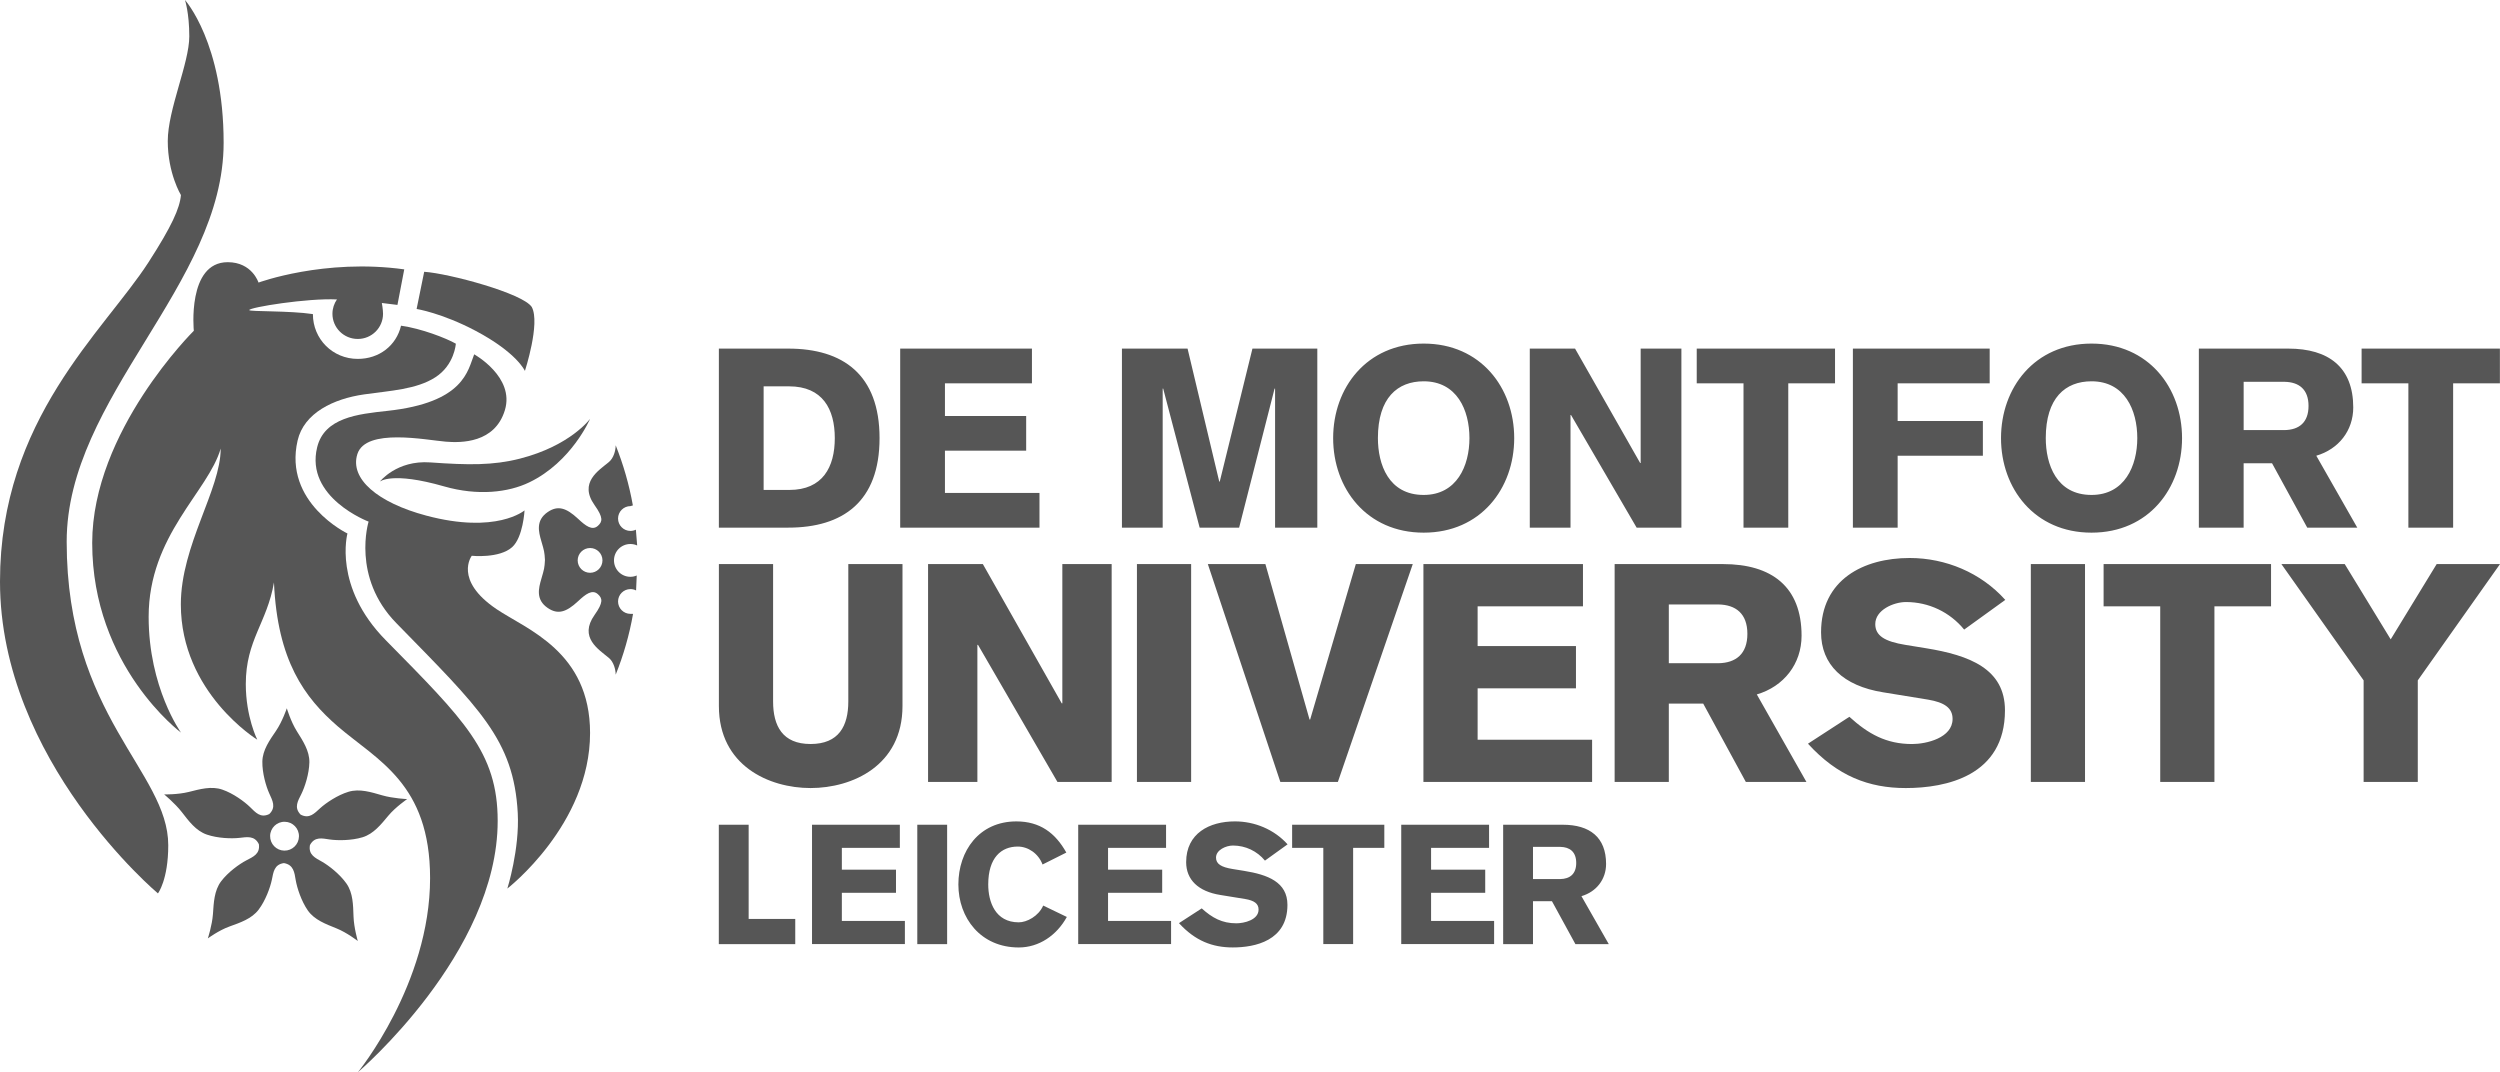 <?xml version="1.0" encoding="utf-8"?>
<!-- Generator: Adobe Illustrator 19.2.0, SVG Export Plug-In . SVG Version: 6.00 Build 0)  -->
<svg version="1.1" id="Layer_1" xmlns="http://www.w3.org/2000/svg" xmlns:xlink="http://www.w3.org/1999/xlink" x="0px" y="0px"
	 viewBox="0 0 126.01 54.049" enable-background="new 0 0 126.01 54.049" xml:space="preserve">
<g>
	<path fill="#565656" d="M9.323,0c0,0,1.949,2.156,1.949,7.197c0,7.148-7.911,12.817-7.911,20.108c0,8.8,5.12,11.574,5.12,15.299
		c0,1.749-0.52,2.427-0.52,2.427S0,38.359,0,29.314c0-8.2,5.237-12.608,7.488-16.099c1.169-1.812,1.574-2.718,1.632-3.383
		c0,0-0.664-1.089-0.664-2.72c0-1.591,1.085-3.928,1.085-5.279C9.541,0.645,9.323,0,9.323,0"/>
	<path fill="#565656" d="M26.804,15.476c-0.44-0.69-4.175-1.694-5.423-1.777l-0.382,1.874c0,0,1.268,0.203,2.959,1.094
		c2.096,1.106,2.5,2.029,2.5,2.029S27.242,16.292,26.804,15.476"/>
	<path fill="#565656" d="M25.572,44.787c0,0,0.623-1.975,0.525-3.809c-0.203-3.706-1.933-5.28-6.121-9.571
		c-2.267-2.316-1.397-5.115-1.397-5.115s-3.214-1.209-2.593-3.748c0.366-1.495,2.046-1.672,3.54-1.834
		c3.883-0.42,4.052-2.044,4.375-2.85c0,0,2.053,1.138,1.548,2.811c-0.504,1.671-2.213,1.654-2.98,1.591
		c-0.988-0.081-4.032-0.705-4.456,0.625c-0.397,1.245,1.027,2.45,3.469,3.101c3.546,0.947,4.957-0.262,4.957-0.262
		s-0.071,1.357-0.625,1.853c-0.645,0.579-2.035,0.435-2.035,0.435s-0.928,1.219,1.248,2.689c1.516,1.023,4.715,2.133,4.715,6.245
		C29.743,41.564,25.572,44.787,25.572,44.787"/>
	<path fill="#565656" d="M19.145,24.276c0,0,0.845-1.089,2.538-0.969c1.916,0.137,3.174,0.156,4.523-0.19
		c2.548-0.651,3.536-2.005,3.536-2.005s-0.928,2.175-3.067,3.202c-1.051,0.507-2.588,0.69-4.287,0.203
		C19.729,23.753,19.145,24.276,19.145,24.276"/>
	<path fill="#565656" d="M20.214,16.416c1.025,0.144,2.275,0.628,2.762,0.907c0,0-0.064,1.07-1.032,1.693
		c-0.952,0.616-2.279,0.675-3.589,0.863c-1.54,0.219-3.032,0.932-3.354,2.322c-0.726,3.137,2.512,4.689,2.512,4.689
		s-0.735,2.684,1.937,5.384c3.947,4.01,5.635,5.642,5.635,9.104c0,6.674-7.049,12.67-7.049,12.67s3.642-4.452,3.642-9.785
		c0-4.773-2.662-5.937-4.653-7.651c-1.675-1.451-3.043-3.303-3.216-7.256c-0.345,2.033-1.42,2.9-1.42,5.125
		c0,1.657,0.578,2.802,0.578,2.802s-3.852-2.368-3.852-6.819c0-2.983,2.011-5.78,2.008-7.856c-0.625,2.174-3.631,4.368-3.631,8.484
		c0,3.577,1.631,5.834,1.631,5.834s-4.476-3.333-4.476-9.56c0-5.634,5.122-10.693,5.122-10.693s-0.347-3.458,1.709-3.458
		c1.23,0,1.552,1.028,1.552,1.028s3.312-1.224,7.345-0.666l-0.343,1.792l-0.786-0.097c0,0,0.06,0.326,0.06,0.545
		c0,0.701-0.568,1.268-1.273,1.268c-0.707,0-1.277-0.567-1.277-1.268c0-0.269,0.085-0.52,0.227-0.724
		c-1.477-0.074-4.421,0.399-4.421,0.537c0,0.084,2.039,0.024,3.209,0.202c0,1.257,0.996,2.258,2.261,2.258
		C19.111,18.091,19.977,17.419,20.214,16.416"/>
	<path fill="#565656" d="M13.615,42.134c0.007-0.401,0.338-0.723,0.74-0.713c0.401,0.005,0.722,0.336,0.714,0.739
		c-0.008,0.403-0.338,0.722-0.741,0.715C13.928,42.868,13.609,42.537,13.615,42.134L13.615,42.134L13.615,42.134z M10.476,47.299
		c0,0,0.554-0.408,1.091-0.6c0.537-0.195,1.119-0.386,1.47-0.85c0.35-0.463,0.584-1.121,0.665-1.504
		c0.079-0.381,0.114-0.773,0.609-0.842c0.491,0.085,0.53,0.477,0.595,0.864c0.067,0.385,0.278,1.048,0.612,1.527
		c0.334,0.475,0.91,0.684,1.439,0.898c0.533,0.214,1.077,0.638,1.077,0.638s-0.196-0.666-0.215-1.237
		c-0.021-0.57-0.021-1.182-0.357-1.66c-0.336-0.477-0.888-0.903-1.227-1.097c-0.34-0.193-0.7-0.347-0.613-0.839
		c0.236-0.442,0.614-0.34,0.999-0.284c0.388,0.056,1.089,0.059,1.65-0.111c0.561-0.17,0.937-0.651,1.303-1.089
		c0.367-0.438,0.949-0.836,0.949-0.836s-0.713-0.031-1.262-0.19c-0.549-0.158-1.135-0.348-1.696-0.178
		c-0.56,0.17-1.135,0.563-1.426,0.826c-0.289,0.261-0.546,0.557-0.987,0.324c-0.348-0.36-0.134-0.689,0.039-1.041
		c0.172-0.348,0.391-1.011,0.403-1.594c0.009-0.582-0.332-1.088-0.635-1.573c-0.303-0.483-0.502-1.151-0.502-1.151
		s-0.222,0.661-0.542,1.133c-0.321,0.473-0.68,0.968-0.691,1.549c-0.01,0.583,0.186,1.253,0.348,1.609
		c0.158,0.357,0.361,0.693,0.001,1.041c-0.449,0.219-0.696-0.088-0.977-0.36c-0.279-0.27-0.841-0.685-1.392-0.873
		c-0.55-0.19-1.139-0.02-1.692,0.119c-0.553,0.138-1.237,0.124-1.237,0.124s0.538,0.439,0.887,0.887
		c0.351,0.453,0.712,0.948,1.263,1.137c0.549,0.19,1.246,0.21,1.634,0.167c0.39-0.042,0.772-0.129,0.99,0.319
		c0.069,0.496-0.296,0.637-0.641,0.819c-0.346,0.182-0.914,0.588-1.264,1.053c-0.349,0.466-0.371,1.078-0.41,1.647
		C10.693,46.639,10.476,47.299,10.476,47.299"/>
	<path fill="#565656" d="M29.117,28.245c0-0.343,0.281-0.623,0.626-0.623c0.345,0,0.624,0.281,0.624,0.623
		c0,0.346-0.28,0.626-0.624,0.626C29.398,28.871,29.117,28.591,29.117,28.245L29.117,28.245L29.117,28.245z M32.051,26.698
		c-0.083,0.04-0.176,0.063-0.273,0.063c-0.345,0-0.626-0.279-0.626-0.626c0-0.343,0.281-0.625,0.626-0.625l0.121-0.035
		c-0.186-1.05-0.48-2.06-0.866-3.031c0,0.262-0.101,0.644-0.343,0.845c-0.504,0.42-1.532,1.029-0.72,2.173
		c0.447,0.629,0.398,0.831,0.169,1.039c-0.287,0.261-0.619,0.006-1-0.35c-0.604-0.564-1.027-0.686-1.531-0.342
		c-0.609,0.415-0.463,0.987-0.322,1.47c0.141,0.484,0.16,0.543,0.182,0.947c-0.021,0.405-0.041,0.463-0.182,0.949
		c-0.141,0.482-0.288,1.055,0.322,1.469c0.504,0.343,0.927,0.223,1.531-0.343c0.381-0.355,0.713-0.612,1-0.349
		c0.229,0.207,0.279,0.41-0.169,1.041c-0.811,1.142,0.217,1.747,0.72,2.169c0.241,0.201,0.343,0.585,0.343,0.845
		c0.393-0.981,0.689-2.003,0.875-3.064l-0.13-0.002c-0.345,0-0.626-0.28-0.626-0.625c0-0.345,0.281-0.624,0.626-0.624
		c0.102,0,0.198,0.024,0.283,0.069l0.033-0.754c-0.099,0.042-0.206,0.066-0.321,0.066c-0.456,0-0.826-0.37-0.826-0.828
		c0-0.457,0.369-0.825,0.826-0.825c0.123,0,0.239,0.026,0.343,0.074L32.051,26.698L32.051,26.698z"/>
	<path fill="#565656" d="M36.234,26.595h3.498c2.75,0,4.601-1.305,4.601-4.512s-1.851-4.512-4.601-4.512h-3.498V26.595
		L36.234,26.595z M38.49,19.473h1.28c1.698,0,2.307,1.153,2.307,2.611c0,1.458-0.608,2.611-2.294,2.611H38.49V19.473L38.49,19.473z
		 M52.394,26.595v-1.749h-4.765v-2.129h4.094v-1.749h-4.094V19.32h4.385v-1.749h-6.641v9.024H52.394L52.394,26.595z M56.551,26.595
		h2.053v-7.009h0.025l1.838,7.009h1.99l1.787-7.009h0.025v7.009h2.129v-9.024h-3.27l-1.648,6.705h-0.025l-1.597-6.705h-3.308V26.595
		L56.551,26.595z M74.066,22.083c0,1.394-0.634,2.864-2.307,2.864c-1.774,0-2.307-1.546-2.307-2.864
		c0-2.028,0.988-2.864,2.307-2.864C73.432,19.219,74.066,20.664,74.066,22.083L74.066,22.083z M76.322,22.083
		c0-2.535-1.686-4.765-4.563-4.765c-2.877,0-4.563,2.23-4.563,4.765s1.686,4.765,4.563,4.765
		C74.636,26.849,76.322,24.618,76.322,22.083L76.322,22.083z M77.107,26.595h2.053v-5.678h0.025l3.308,5.678h2.256v-9.024h-2.053
		v5.767h-0.025l-3.282-5.767h-2.282V26.595L77.107,26.595z M85.523,19.32h2.357v7.275h2.256V19.32h2.357v-1.749h-6.971V19.32
		L85.523,19.32z M93.393,26.595h2.256V22.97h4.296v-1.749h-4.296V19.32h4.639v-1.749h-6.895V26.595L93.393,26.595z M107.728,22.083
		c0,1.394-0.634,2.864-2.307,2.864c-1.774,0-2.306-1.546-2.306-2.864c0-2.028,0.988-2.864,2.306-2.864
		C107.094,19.219,107.728,20.664,107.728,22.083L107.728,22.083z M109.984,22.083c0-2.535-1.686-4.765-4.563-4.765
		c-2.877,0-4.562,2.23-4.562,4.765s1.686,4.765,4.562,4.765C108.298,26.849,109.984,24.618,109.984,22.083L109.984,22.083z
		 M113.089,19.245h2.066c0.723,0.013,1.204,0.38,1.204,1.216c0,0.837-0.481,1.204-1.204,1.217h-2.066V19.245L113.089,19.245z
		 M110.832,26.595h2.256v-3.245h1.432l1.774,3.245h2.522l-2.066-3.625c1.128-0.33,1.863-1.267,1.863-2.433
		c0-2.028-1.242-2.966-3.27-2.966h-4.512V26.595L110.832,26.595z M119.035,19.32h2.357v7.275h2.256V19.32h2.357v-1.749h-6.971V19.32
		L119.035,19.32z"/>
	<path fill="#565656" d="M45.49,28.432h-2.732v6.925c0,1.234-0.476,2.144-1.903,2.144c-1.412,0-1.888-0.91-1.888-2.144v-6.925
		h-2.732v7.156c0,3.008,2.532,4.133,4.619,4.133c2.102,0,4.635-1.125,4.635-4.133V28.432L45.49,28.432z M46.778,39.413h2.486v-6.91
		h0.031l4.005,6.91h2.732V28.432h-2.486v7.018h-0.031l-3.975-7.018h-2.762V39.413L46.778,39.413z M57.306,39.413h2.732V28.432
		h-2.732V39.413L57.306,39.413z M64.534,39.413h2.9l3.775-10.981h-2.87l-2.302,7.835h-0.031l-2.225-7.835h-2.901L64.534,39.413
		L64.534,39.413z M80.248,39.413v-2.128h-5.77v-2.591h4.957v-2.129h-4.957V30.56h5.31v-2.129h-8.042v10.981H80.248L80.248,39.413z
		 M84.115,30.467h2.502c0.875,0.015,1.458,0.463,1.458,1.481c0,1.018-0.583,1.466-1.458,1.481h-2.502V30.467L84.115,30.467z
		 M81.384,39.413h2.731v-3.948h1.734l2.148,3.948h3.054l-2.501-4.411c1.365-0.401,2.256-1.542,2.256-2.96
		c0-2.468-1.504-3.61-3.959-3.61h-5.463V39.413L81.384,39.413z M91.129,37.485c1.488,1.634,3.069,2.236,4.926,2.236
		c2.041,0,5.003-0.617,5.003-3.917c0-2.098-1.795-2.776-3.975-3.13l-1.043-0.17c-1.044-0.17-1.519-0.462-1.519-1.048
		c0-0.71,0.921-1.111,1.55-1.111c1.151,0,2.21,0.509,2.931,1.388l2.072-1.496c-1.228-1.373-3.008-2.112-4.819-2.112
		c-2.333,0-4.466,1.095-4.466,3.747c0,1.62,1.105,2.699,3.13,3.023l2.271,0.37c0.814,0.139,1.228,0.416,1.228,0.972
		c0,0.956-1.32,1.265-2.041,1.265c-1.304,0-2.21-0.509-3.161-1.373L91.129,37.485L91.129,37.485z M102.362,39.413h2.731V28.432
		h-2.731V39.413L102.362,39.413z M106.03,30.56h2.854v8.852h2.732V30.56h2.854v-2.129h-8.44V30.56L106.03,30.56z M119.135,39.413
		h2.731v-5.12l4.144-5.861h-3.192l-2.317,3.794l-2.317-3.794h-3.192l4.144,5.861V39.413L119.135,39.413z"/>
	<path fill="#565656" d="M36.231,47.587h3.853v-1.268h-2.349V41.57h-1.504V47.587L36.231,47.587z M45.61,47.587V46.42h-3.177v-1.419
		h2.729v-1.167h-2.729v-1.098h2.923V41.57h-4.427v6.016H45.61L45.61,47.587z M46.235,47.587h1.504V41.57h-1.504V47.587
		L46.235,47.587z M53.747,42.973c-0.558-0.997-1.335-1.571-2.518-1.571c-1.876,0-2.923,1.487-2.923,3.177
		c0,1.69,1.124,3.177,3.042,3.177c1.014,0,1.909-0.6,2.425-1.538l-1.191-0.574c-0.237,0.54-0.828,0.845-1.233,0.845
		c-1.183,0-1.538-1.031-1.538-1.909c0-1.353,0.659-1.91,1.487-1.91c0.524,0,1.039,0.347,1.251,0.904L53.747,42.973L53.747,42.973z
		 M59.027,47.587V46.42H55.85v-1.419h2.729v-1.167H55.85v-1.098h2.924V41.57h-4.428v6.016H59.027L59.027,47.587z M59.425,46.53
		c0.82,0.896,1.69,1.225,2.712,1.225c1.124,0,2.755-0.338,2.755-2.146c0-1.149-0.988-1.521-2.188-1.715l-0.575-0.093
		c-0.574-0.093-0.837-0.254-0.837-0.575c0-0.388,0.507-0.608,0.853-0.608c0.634,0,1.217,0.279,1.614,0.76l1.14-0.82
		c-0.676-0.752-1.656-1.157-2.653-1.157c-1.284,0-2.459,0.6-2.459,2.053c0,0.887,0.608,1.478,1.724,1.656l1.25,0.203
		c0.448,0.076,0.676,0.228,0.676,0.532c0,0.524-0.727,0.693-1.124,0.693c-0.718,0-1.217-0.278-1.741-0.752L59.425,46.53
		L59.425,46.53z M65.128,42.736H66.7v4.85h1.503v-4.85h1.572V41.57h-4.647V42.736L65.128,42.736z M75.309,47.587V46.42h-3.177
		v-1.419h2.729v-1.167h-2.729v-1.098h2.923V41.57h-4.427v6.016H75.309L75.309,47.587z M77.269,42.686h1.377
		c0.482,0.008,0.802,0.253,0.802,0.811c0,0.557-0.321,0.803-0.802,0.811h-1.377V42.686L77.269,42.686z M75.765,47.587h1.504v-2.164
		h0.955l1.183,2.164h1.682l-1.378-2.417c0.752-0.22,1.242-0.845,1.242-1.623c0-1.352-0.828-1.977-2.18-1.977h-3.008V47.587
		L75.765,47.587z"/>
</g>
</svg>
